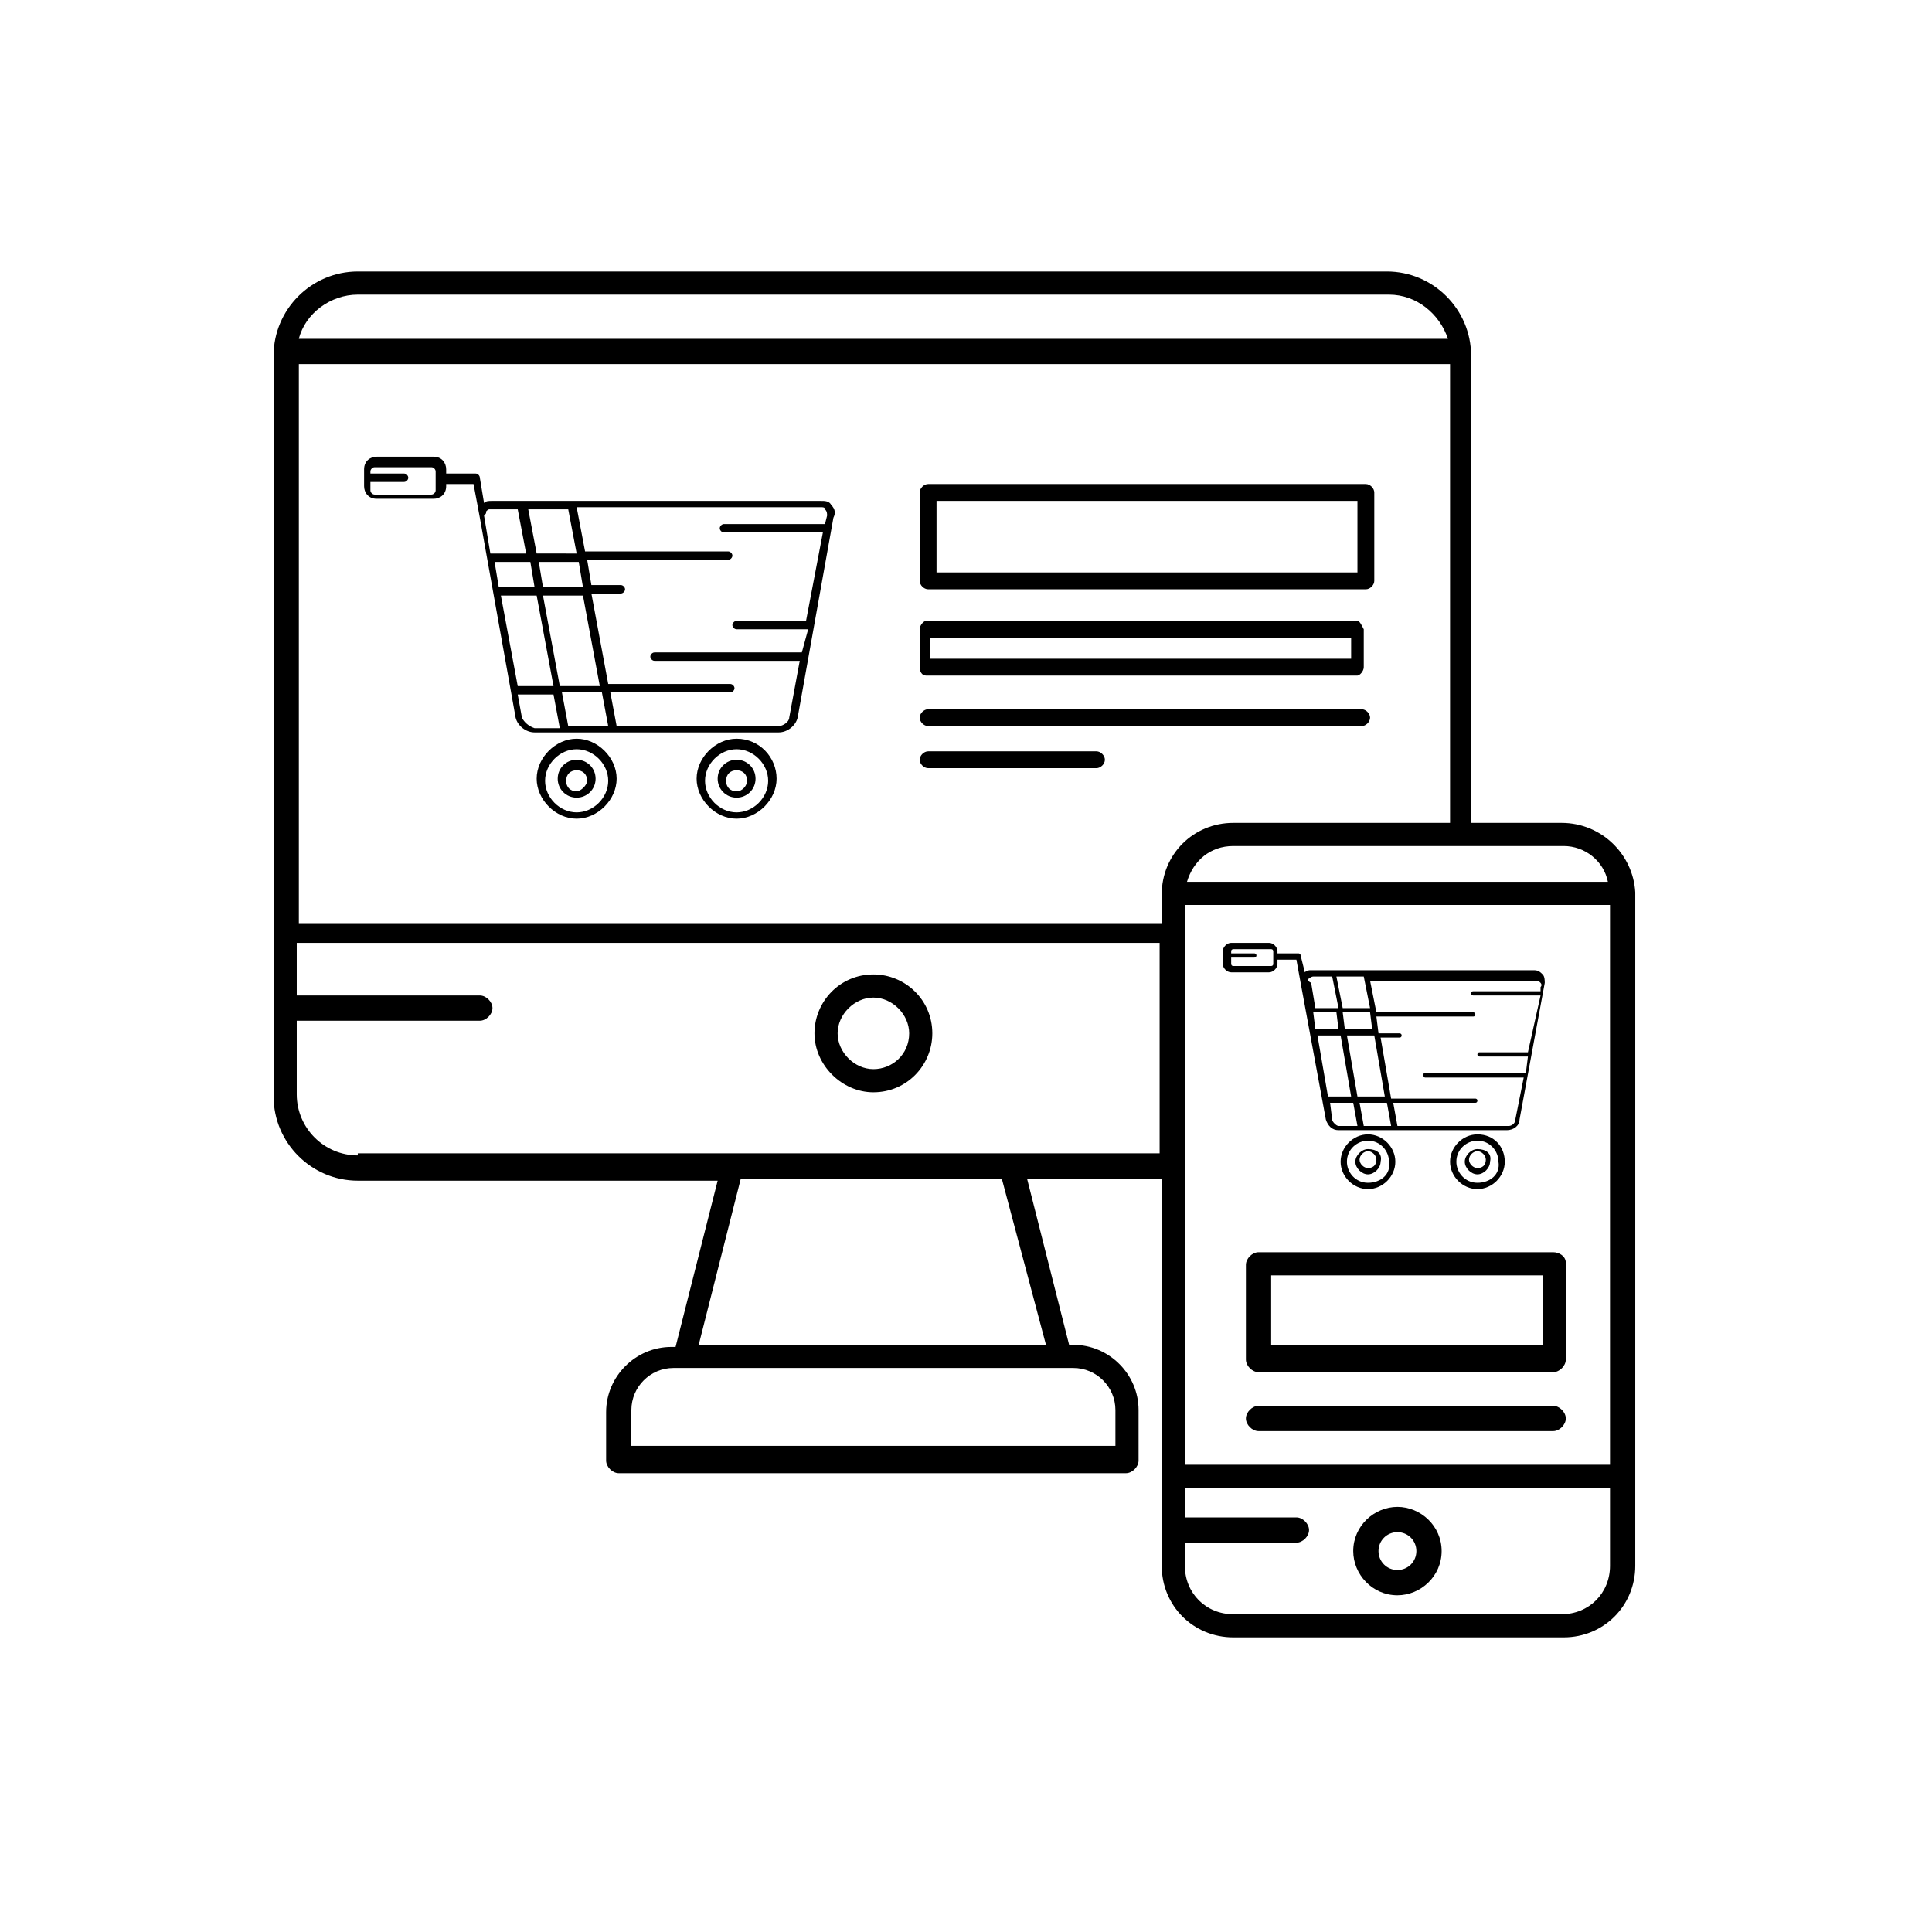 <?xml version="1.0" encoding="utf-8"?>
<!-- Generator: Adobe Illustrator 21.1.0, SVG Export Plug-In . SVG Version: 6.00 Build 0)  -->
<svg version="1.1" id="Layer_1" xmlns="http://www.w3.org/2000/svg" xmlns:xlink="http://www.w3.org/1999/xlink" x="0px" y="0px"
	 viewBox="0 0 91.8 91.8" style="enable-background:new 0 0 91.8 91.8;" xml:space="preserve">
<g>
	<path d="M41.5,46.3c-1.6,0-2.8,1.3-2.8,2.8s1.3,2.8,2.8,2.8c1.6,0,2.8-1.3,2.8-2.8C44.3,47.5,43,46.3,41.5,46.3L41.5,46.3z
		 M41.5,50.8c-0.9,0-1.7-0.8-1.7-1.7c0-0.9,0.8-1.7,1.7-1.7c0.9,0,1.7,0.8,1.7,1.7C43.2,50.1,42.4,50.8,41.5,50.8L41.5,50.8z
		 M41.5,50.8"/>
	<path d="M74.2,39.1h-4.3V16.9c0-2.2-1.8-4-4-4H17c-2.2,0-4,1.8-4,4v35.2c0,2.2,1.8,4,4,4h17.1l-2,7.9h-0.2c-1.7,0-3.1,1.4-3.1,3.1
		v2.3c0,0.3,0.3,0.6,0.6,0.6h24.1c0.3,0,0.6-0.3,0.6-0.6V67c0-1.7-1.4-3.1-3.1-3.1h-0.2l-2-7.9h6.4v18.4c0,1.9,1.5,3.4,3.4,3.4h15.7
		c1.9,0,3.4-1.5,3.4-3.4v-32C77.6,40.6,76.1,39.1,74.2,39.1L74.2,39.1z M56.3,43l20.2,0v26.6H56.3V43z M76.4,41.9H56.4
		c0.3-1,1.1-1.7,2.2-1.7h15.7C75.3,40.2,76.2,40.9,76.4,41.9L76.4,41.9z M58.6,39.1c-1.9,0-3.4,1.5-3.4,3.4v1.4h-41V17.3h54.7v21.8
		H58.6z M17,14h49c1.3,0,2.4,0.9,2.8,2.1H14.2C14.5,14.9,15.7,14,17,14L17,14z M53,67v1.7h-23V67c0-1.1,0.9-2,2-2H51
		C52.1,65,53,65.9,53,67L53,67z M49.7,63.9H33.2l2-7.9h12.4L49.7,63.9z M17,54.9c-1.6,0-2.9-1.3-2.9-2.9v-3.5h8.7
		c0.3,0,0.6-0.3,0.6-0.6c0-0.3-0.3-0.6-0.6-0.6h-8.7v-2.5h41v10H17z M74.2,76.7H58.6c-1.3,0-2.3-1-2.3-2.3v-1.1h5.3
		c0.3,0,0.6-0.3,0.6-0.6c0-0.3-0.3-0.6-0.6-0.6h-5.3v-1.4h20.2v3.7C76.5,75.7,75.5,76.7,74.2,76.7L74.2,76.7z M74.2,76.7"/>
	<path d="M66.4,71.6c-1.1,0-2.1,0.9-2.1,2.1c0,1.1,0.9,2.1,2.1,2.1c1.1,0,2.1-0.9,2.1-2.1C68.5,72.5,67.5,71.6,66.4,71.6L66.4,71.6z
		 M66.4,74.6c-0.5,0-0.9-0.4-0.9-0.9c0-0.5,0.4-0.9,0.9-0.9s0.9,0.4,0.9,0.9C67.3,74.2,66.9,74.6,66.4,74.6L66.4,74.6z M66.4,74.6"
		/>
	<path d="M73.8,59.5h-14c-0.3,0-0.6,0.3-0.6,0.6v4.5c0,0.3,0.3,0.6,0.6,0.6h14c0.3,0,0.6-0.3,0.6-0.6V60
		C74.4,59.7,74.1,59.5,73.8,59.5L73.8,59.5z M73.2,63.9H60.4v-3.3h12.9V63.9z M73.2,63.9"/>
	<path d="M73.8,66.8h-14c-0.3,0-0.6,0.3-0.6,0.6c0,0.3,0.3,0.6,0.6,0.6h14c0.3,0,0.6-0.3,0.6-0.6C74.4,67.1,74.1,66.8,73.8,66.8
		L73.8,66.8z M73.8,66.8"/>
	<path d="M64.9,23H44.1c-0.2,0-0.4,0.2-0.4,0.4v4.2c0,0.2,0.2,0.4,0.4,0.4h20.8c0.2,0,0.4-0.2,0.4-0.4v-4.2
		C65.3,23.2,65.1,23,64.9,23L64.9,23z M64.5,27.2h-20v-3.4h20V27.2z M64.5,27.2"/>
	<path d="M64.5,29.5H44c-0.1,0-0.3,0.2-0.3,0.4v1.8c0,0.2,0.1,0.4,0.3,0.4h20.5c0.1,0,0.3-0.2,0.3-0.4v-1.8
		C64.7,29.7,64.6,29.5,64.5,29.5L64.5,29.5z M64.2,31.3h-20v-1h20V31.3z M64.2,31.3"/>
	<path d="M64.7,33.7H44.1c-0.2,0-0.4,0.2-0.4,0.4c0,0.2,0.2,0.4,0.4,0.4h20.6c0.2,0,0.4-0.2,0.4-0.4C65.1,33.9,64.9,33.7,64.7,33.7
		L64.7,33.7z M64.7,33.7"/>
	<path d="M52.1,35.7h-8c-0.2,0-0.4,0.2-0.4,0.4c0,0.2,0.2,0.4,0.4,0.4h8c0.2,0,0.4-0.2,0.4-0.4C52.5,35.9,52.3,35.7,52.1,35.7
		L52.1,35.7z M52.1,35.7"/>
	<g>
		<path d="M39.5,24c-0.1-0.2-0.3-0.2-0.5-0.2H23.4c-0.2,0-0.3,0-0.4,0.1l-0.2-1.2c0-0.1-0.1-0.2-0.2-0.2h-1.4v-0.2
			c0-0.3-0.2-0.6-0.6-0.6h-2.7c-0.3,0-0.6,0.2-0.6,0.6v0.8c0,0.3,0.2,0.6,0.6,0.6h2.7c0.3,0,0.6-0.2,0.6-0.6V23h1.3l0.3,1.6
			c0,0,0,0,0,0l1.7,9.5c0.1,0.4,0.5,0.7,0.9,0.7H37c0.4,0,0.8-0.3,0.9-0.7l1.7-9.5C39.7,24.4,39.7,24.2,39.5,24L39.5,24z M20.7,23.3
			c0,0.1-0.1,0.2-0.2,0.2h-2.7c-0.1,0-0.2-0.1-0.2-0.2v-0.4h1.6c0.1,0,0.2-0.1,0.2-0.2c0-0.1-0.1-0.2-0.2-0.2h-1.6v-0.1
			c0-0.1,0.1-0.2,0.2-0.2h2.7c0.1,0,0.2,0.1,0.2,0.2V23.3z M27,34.5l-0.3-1.6h1.9l0.3,1.6H27z M26.6,32.6l-0.8-4.3h1.9l0.8,4.3H26.6
			z M23.8,28.3h1.7l0.8,4.3h-1.7L23.8,28.3z M23.5,26.7h1.7l0.2,1.2h-1.7L23.5,26.7z M25.8,27.9l-0.2-1.2h1.9l0.2,1.2H25.8z
			 M25.5,26.3l-0.4-2.1H27l0.4,2.1H25.5z M23.1,24.3c0.1-0.1,0.1-0.1,0.2-0.1h1.3l0.4,2.1h-1.7l-0.3-1.8
			C23.1,24.4,23.1,24.4,23.1,24.3L23.1,24.3z M24.8,34.1l-0.2-1.1h1.7l0.3,1.6h-1.2C25.1,34.5,24.9,34.3,24.8,34.1L24.8,34.1z
			 M37.5,34.1c0,0.2-0.3,0.4-0.5,0.4h-7.7L29,32.9h5.7c0.1,0,0.2-0.1,0.2-0.2s-0.1-0.2-0.2-0.2l-5.8,0l-0.8-4.3h1.4
			c0.1,0,0.2-0.1,0.2-0.2c0-0.1-0.1-0.2-0.2-0.2h-1.4l-0.2-1.2h6.7c0.1,0,0.2-0.1,0.2-0.2s-0.1-0.2-0.2-0.2h-6.8l-0.4-2.1H39
			c0.1,0,0.2,0,0.2,0.1c0.1,0.1,0.1,0.2,0.1,0.3l-0.1,0.4h-4.8c-0.1,0-0.2,0.1-0.2,0.2c0,0.1,0.1,0.2,0.2,0.2h4.7l-0.8,4.2H35
			c-0.1,0-0.2,0.1-0.2,0.2c0,0.1,0.1,0.2,0.2,0.2h3.4L38.1,31h-7c-0.1,0-0.2,0.1-0.2,0.2s0.1,0.2,0.2,0.2H38L37.5,34.1z M37.5,34.1"
			/>
		<path d="M27.4,36.1c-0.5,0-0.9,0.4-0.9,0.9c0,0.5,0.4,0.9,0.9,0.9c0.5,0,0.9-0.4,0.9-0.9C28.3,36.5,27.9,36.1,27.4,36.1L27.4,36.1
			z M27.4,37.6c-0.3,0-0.5-0.2-0.5-0.5c0-0.3,0.2-0.5,0.5-0.5c0.3,0,0.5,0.2,0.5,0.5C27.9,37.3,27.6,37.6,27.4,37.6L27.4,37.6z
			 M27.4,37.6"/>
		<path d="M27.4,35.1c-1,0-1.9,0.9-1.9,1.9c0,1,0.9,1.9,1.9,1.9c1,0,1.9-0.9,1.9-1.9C29.3,36,28.4,35.1,27.4,35.1L27.4,35.1z
			 M27.4,38.6c-0.8,0-1.5-0.7-1.5-1.5c0-0.8,0.7-1.5,1.5-1.5c0.8,0,1.5,0.7,1.5,1.5C28.9,37.9,28.2,38.6,27.4,38.6L27.4,38.6z
			 M27.4,38.6"/>
		<path d="M35,35.1c-1,0-1.9,0.9-1.9,1.9c0,1,0.9,1.9,1.9,1.9c1,0,1.9-0.9,1.9-1.9C36.9,36,36.1,35.1,35,35.1L35,35.1z M35,38.6
			c-0.8,0-1.5-0.7-1.5-1.5c0-0.8,0.7-1.5,1.5-1.5c0.8,0,1.5,0.7,1.5,1.5C36.5,37.9,35.8,38.6,35,38.6L35,38.6z M35,38.6"/>
		<path d="M35,36.1c-0.5,0-0.9,0.4-0.9,0.9c0,0.5,0.4,0.9,0.9,0.9c0.5,0,0.9-0.4,0.9-0.9C35.9,36.5,35.5,36.1,35,36.1L35,36.1z
			 M35,37.6c-0.3,0-0.5-0.2-0.5-0.5c0-0.3,0.2-0.5,0.5-0.5c0.3,0,0.5,0.2,0.5,0.5C35.5,37.3,35.3,37.6,35,37.6L35,37.6z M35,37.6"/>
	</g>
	<g>
		<path d="M73.3,46.3c-0.1-0.1-0.2-0.2-0.4-0.2H62.3c-0.1,0-0.2,0-0.3,0.1l-0.2-0.8c0-0.1-0.1-0.1-0.1-0.1h-1v-0.1
			c0-0.2-0.2-0.4-0.4-0.4h-1.8c-0.2,0-0.4,0.2-0.4,0.4v0.6c0,0.2,0.2,0.4,0.4,0.4h1.8c0.2,0,0.4-0.2,0.4-0.4v-0.2h0.9l0.2,1.1
			c0,0,0,0,0,0l1.2,6.5c0.1,0.3,0.3,0.5,0.6,0.5h8c0.3,0,0.6-0.2,0.6-0.5l1.2-6.5C73.4,46.6,73.4,46.4,73.3,46.3L73.3,46.3z
			 M60.5,45.8c0,0.1-0.1,0.1-0.1,0.1h-1.8c-0.1,0-0.1-0.1-0.1-0.1v-0.3h1.1c0.1,0,0.1-0.1,0.1-0.1c0-0.1-0.1-0.1-0.1-0.1h-1.1v-0.1
			c0-0.1,0.1-0.1,0.1-0.1h1.8c0.1,0,0.1,0.1,0.1,0.1V45.8z M64.8,53.5l-0.2-1.1h1.3l0.2,1.1H64.8z M64.5,52.1L64,49.2h1.3l0.5,2.9
			H64.5z M62.6,49.2h1.1l0.5,2.9h-1.1L62.6,49.2z M62.4,48.1h1.1l0.1,0.8h-1.1L62.4,48.1z M63.9,48.9l-0.1-0.8h1.3l0.1,0.8H63.9z
			 M63.8,47.9l-0.3-1.5h1.3l0.3,1.5H63.8z M62.2,46.5c0,0,0.1-0.1,0.2-0.1h0.9l0.3,1.5h-1.1l-0.2-1.2C62.1,46.6,62.1,46.5,62.2,46.5
			L62.2,46.5z M63.3,53.2l-0.1-0.8h1.1l0.2,1.1h-0.9C63.5,53.5,63.3,53.3,63.3,53.2L63.3,53.2z M72,53.2c0,0.2-0.2,0.3-0.3,0.3h-5.3
			l-0.2-1.1h3.9c0.1,0,0.1-0.1,0.1-0.1c0-0.1-0.1-0.1-0.1-0.1l-4,0l-0.5-2.9h0.9c0.1,0,0.1-0.1,0.1-0.1c0-0.1-0.1-0.1-0.1-0.1h-1
			l-0.1-0.8h4.6c0.1,0,0.1-0.1,0.1-0.1c0-0.1-0.1-0.1-0.1-0.1h-4.6l-0.3-1.5H73c0.1,0,0.1,0,0.2,0.1c0,0,0.1,0.1,0,0.2l0,0.2h-3.2
			c-0.1,0-0.1,0.1-0.1,0.1c0,0.1,0.1,0.1,0.1,0.1h3.2L72.6,50h-2.3c-0.1,0-0.1,0.1-0.1,0.1c0,0.1,0.1,0.1,0.1,0.1h2.3l-0.1,0.8h-4.8
			c-0.1,0-0.1,0.1-0.1,0.1s0.1,0.1,0.1,0.1h4.7L72,53.2z M72,53.2"/>
		<path d="M65,54.6c-0.3,0-0.6,0.3-0.6,0.6c0,0.3,0.3,0.6,0.6,0.6c0.3,0,0.6-0.3,0.6-0.6C65.7,54.8,65.4,54.6,65,54.6L65,54.6z
			 M65,55.5c-0.2,0-0.4-0.2-0.4-0.4c0-0.2,0.2-0.4,0.4-0.4c0.2,0,0.4,0.2,0.4,0.4C65.4,55.4,65.2,55.5,65,55.5L65,55.5z M65,55.5"/>
		<path d="M65,53.9c-0.7,0-1.3,0.6-1.3,1.3c0,0.7,0.6,1.3,1.3,1.3s1.3-0.6,1.3-1.3C66.3,54.5,65.7,53.9,65,53.9L65,53.9z M65,56.2
			c-0.6,0-1-0.5-1-1c0-0.6,0.5-1,1-1c0.6,0,1,0.5,1,1C66.1,55.8,65.6,56.2,65,56.2L65,56.2z M65,56.2"/>
		<path d="M70.2,53.9c-0.7,0-1.3,0.6-1.3,1.3c0,0.7,0.6,1.3,1.3,1.3c0.7,0,1.3-0.6,1.3-1.3C71.5,54.5,71,53.9,70.2,53.9L70.2,53.9z
			 M70.2,56.2c-0.6,0-1-0.5-1-1c0-0.6,0.5-1,1-1c0.6,0,1,0.5,1,1C71.3,55.8,70.8,56.2,70.2,56.2L70.2,56.2z M70.2,56.2"/>
		<path d="M70.2,54.6c-0.3,0-0.6,0.3-0.6,0.6c0,0.3,0.3,0.6,0.6,0.6c0.3,0,0.6-0.3,0.6-0.6C70.9,54.8,70.6,54.6,70.2,54.6L70.2,54.6
			z M70.2,55.5c-0.2,0-0.4-0.2-0.4-0.4c0-0.2,0.2-0.4,0.4-0.4c0.2,0,0.4,0.2,0.4,0.4C70.6,55.4,70.4,55.5,70.2,55.5L70.2,55.5z
			 M70.2,55.5"/>
	</g>
</g>
</svg>

